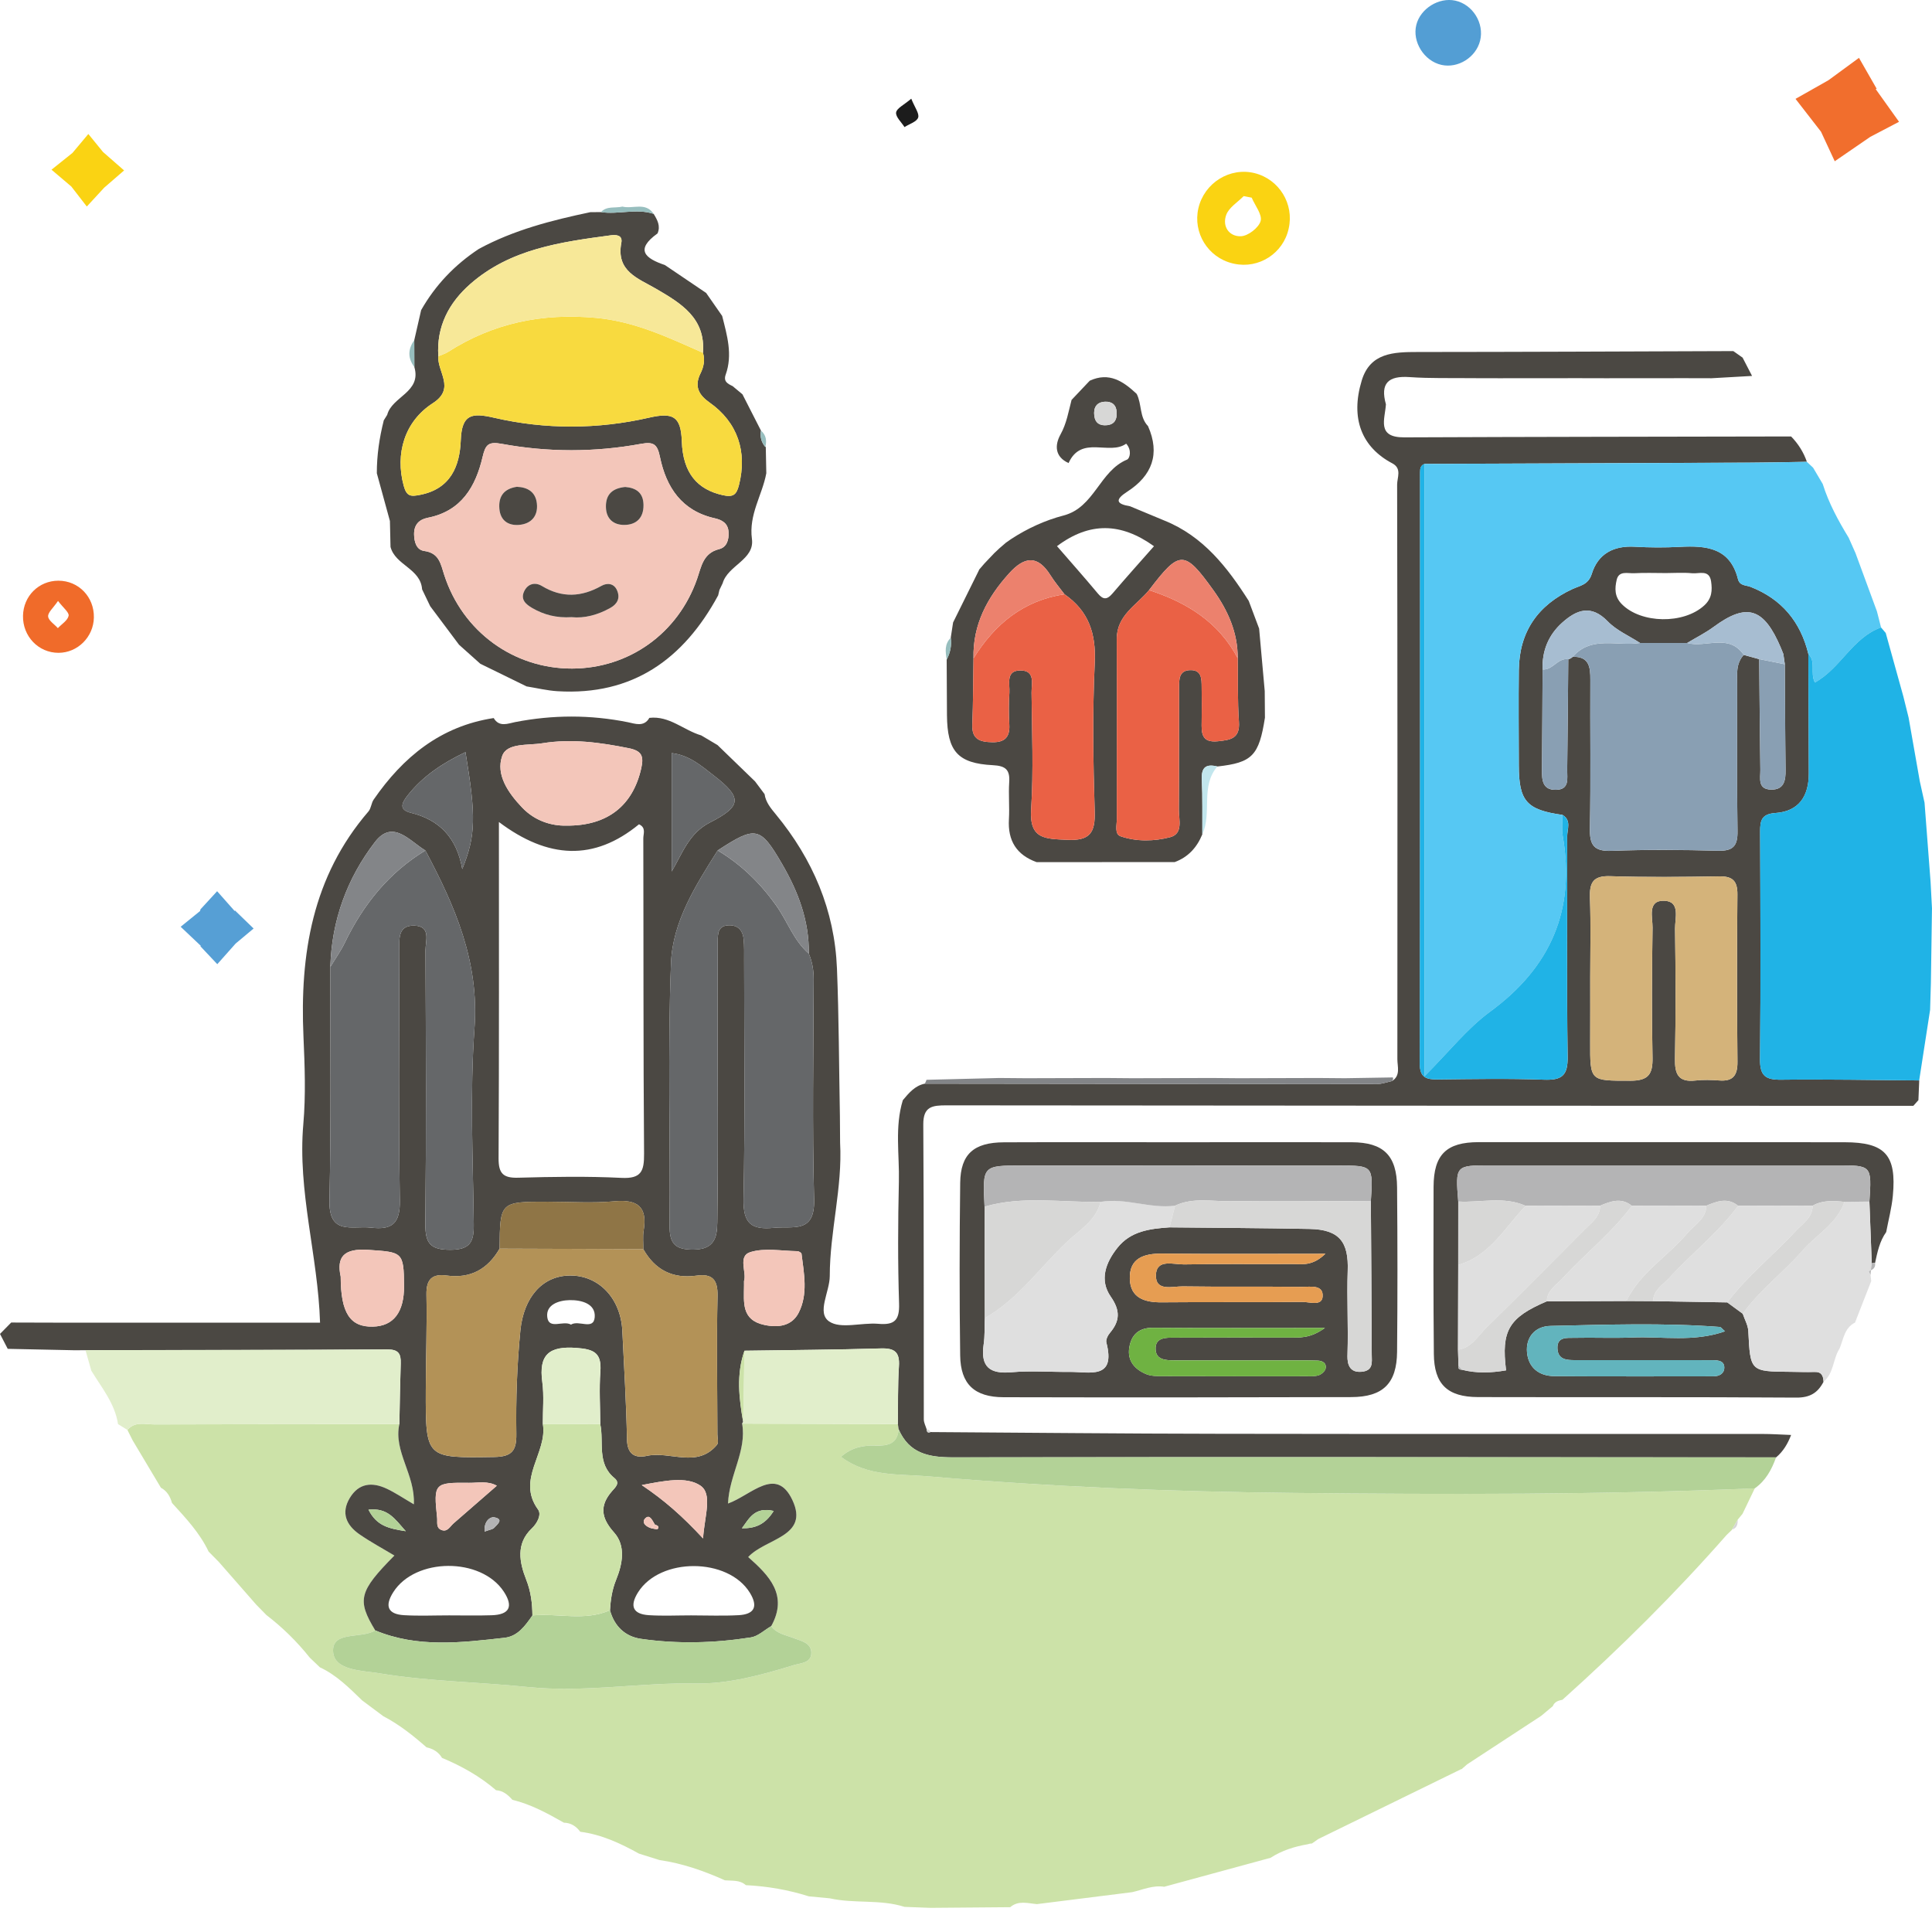 <?xml version="1.0" encoding="utf-8"?>
<!-- Generator: Adobe Illustrator 16.0.0, SVG Export Plug-In . SVG Version: 6.00 Build 0)  -->
<!DOCTYPE svg PUBLIC "-//W3C//DTD SVG 1.1//EN" "http://www.w3.org/Graphics/SVG/1.1/DTD/svg11.dtd">
<svg version="1.1" id="Layer_1" xmlns="http://www.w3.org/2000/svg" xmlns:xlink="http://www.w3.org/1999/xlink" x="0px" y="0px"
	 width="120px" height="120px" viewBox="0 0 120 120" enable-background="new 0 0 120 120" xml:space="preserve">
<g>
	<path fill-rule="evenodd" clip-rule="evenodd" fill="#CCE2A8" d="M22.491,105.613c-0.801-0.777-1.59-1.572-2.622-2.053
		c-0.21-0.199-0.419-0.4-0.628-0.6c-0.789-0.99-1.685-1.873-2.69-2.643c-0.212-0.217-0.424-0.434-0.635-0.648
		c-0.773-0.881-1.546-1.766-2.319-2.648c-0.214-0.217-0.427-0.434-0.64-0.65c-0.551-1.164-1.423-2.086-2.275-3.021
		c-0.111-0.4-0.307-0.74-0.688-0.945c-0.585-0.98-1.171-1.961-1.755-2.941c-0.108-0.215-0.217-0.432-0.324-0.646
		c0.469-0.559,1.111-0.342,1.685-0.344c5.068-0.018,10.138-0.016,15.206-0.018c-0.375,1.705,0.991,3.127,0.9,4.979
		c-0.678-0.395-1.168-0.73-1.7-0.977c-0.895-0.414-1.72-0.346-2.278,0.582c-0.564,0.939-0.21,1.693,0.599,2.258
		c0.689,0.479,1.435,0.877,2.17,1.32c-2.207,2.234-2.336,2.758-1.189,4.65c-0.868,0.541-2.704,0.004-2.616,1.328
		c0.078,1.172,1.812,1.16,2.875,1.336c3.042,0.506,6.148,0.535,9.199,0.85c3.54,0.363,6.976-0.283,10.464-0.219
		c2.038,0.037,4.098-0.533,6.083-1.141c0.441-0.135,1.103-0.121,1.079-0.793c-0.021-0.596-0.637-0.707-1.073-0.877
		c-0.507-0.199-1.063-0.275-1.421-0.75c1.076-1.932-0.135-3.152-1.427-4.295c1.077-1.17,3.814-1.254,2.747-3.535
		c-1.008-2.154-2.563-0.303-4.001,0.211c0.074-1.777,1.172-3.262,0.877-4.961c3.225,0.012,6.449,0.021,9.674,0.031
		c0.018,0.109,0.034,0.217,0.051,0.326c-0.067,0.887-0.663,1.031-1.395,1.008c-0.764-0.023-1.49,0.084-2.188,0.697
		c1.662,1.252,3.623,1.059,5.37,1.209c7.57,0.654,15.17,0.959,22.768,1.035c9.54,0.096,19.082,0.117,28.619-0.285
		c-0.254,0.529-0.507,1.057-0.762,1.584c-0.1,0.121-0.198,0.24-0.297,0.361c-0.119,0.205-0.238,0.412-0.356,0.617l-0.014,0.027
		c-0.105,0.102-0.212,0.205-0.32,0.307c-3.186,3.625-6.604,7.016-10.196,10.236c-0.255,0.051-0.493,0.121-0.599,0.396
		c-0.24,0.199-0.481,0.402-0.722,0.604c-1.532,1.002-3.063,2.006-4.596,3.008c-0.119,0.105-0.24,0.211-0.361,0.314v-0.018
		c-2.963,1.449-5.926,2.9-8.89,4.348c-0.13,0.094-0.26,0.184-0.392,0.275c-0.089,0-0.175,0.016-0.258,0.047
		c-0.821,0.143-1.606,0.383-2.312,0.842c-2.202,0.6-4.406,1.199-6.608,1.799c-0.701-0.111-1.333,0.188-1.99,0.336
		c-1.971,0.248-3.943,0.496-5.914,0.742c-0.566-0.049-1.15-0.246-1.66,0.191c-1.651,0.014-3.303,0.027-4.954,0.041
		c-0.537-0.021-1.074-0.041-1.611-0.061c-1.514-0.484-3.115-0.188-4.645-0.531c-0.433-0.041-0.866-0.082-1.299-0.123
		c-1.273-0.406-2.579-0.627-3.911-0.695c-0.38-0.338-0.854-0.26-1.302-0.301c-1.303-0.584-2.641-1.055-4.063-1.258
		c-0.424-0.133-0.849-0.266-1.273-0.4c-1.146-0.635-2.325-1.188-3.646-1.357c-0.254-0.34-0.578-0.555-1.016-0.564
		c-1.021-0.578-2.047-1.143-3.201-1.42c-0.273-0.307-0.573-0.57-1.014-0.596c-1.002-0.865-2.141-1.502-3.358-2.01
		c-0.217-0.369-0.554-0.563-0.962-0.656c-0.83-0.729-1.693-1.416-2.68-1.93C23.371,106.271,22.931,105.943,22.491,105.613z"/>
	<path fill-rule="evenodd" clip-rule="evenodd" fill="#4B4843" d="M23.307,101.268c-1.146-1.893-1.018-2.416,1.189-4.65
		c-0.735-0.443-1.48-0.842-2.17-1.32c-0.809-0.564-1.163-1.318-0.599-2.258c0.559-0.928,1.384-0.996,2.278-0.582
		c0.532,0.246,1.022,0.582,1.7,0.977c0.091-1.852-1.275-3.273-0.9-4.979c0.026-1.258,0.043-2.518,0.084-3.775
		c0.02-0.596-0.14-0.869-0.83-0.863c-6.25,0.035-12.5,0.033-18.75,0.043c-0.217,0.002-0.435,0.004-0.651,0.006
		c-1.393-0.029-2.785-0.059-4.178-0.088C0.32,83.469,0.16,83.16,0,82.852c0.232-0.236,0.465-0.473,0.696-0.707
		c1.21,0.002,2.418,0.006,3.628,0.01c5.206,0,10.412,0,15.555,0c-0.126-4.146-1.407-8.156-1.039-12.334
		c0.157-1.797,0.089-3.623,0.009-5.429c-0.229-5.127,0.548-9.943,4.037-13.992c0.167-0.194,0.173-0.519,0.323-0.737
		c1.829-2.649,4.166-4.561,7.455-5.063c0.344,0.592,0.902,0.334,1.33,0.251c2.343-0.456,4.669-0.463,7.01,0.008
		c0.436,0.087,0.991,0.319,1.33-0.271c1.245-0.143,2.132,0.771,3.222,1.09c0.337,0.2,0.673,0.399,1.01,0.599
		c0.777,0.752,1.555,1.504,2.331,2.256c0.197,0.264,0.395,0.527,0.592,0.791c0.074,0.513,0.392,0.884,0.708,1.268
		c2.287,2.778,3.643,5.947,3.788,9.56c0.122,3.054,0.126,6.114,0.183,9.171c0.004,0.551,0.008,1.102,0.012,1.652
		c0.154,2.793-0.64,5.514-0.642,8.281c-0.001,0.98-0.829,2.279-0.039,2.82c0.712,0.49,2.019,0.059,3.053,0.148
		c1.001,0.088,1.325-0.211,1.291-1.258c-0.082-2.52-0.07-5.047-0.012-7.568c0.04-1.688-0.266-3.396,0.245-5.063
		c0.376-0.447,0.749-0.902,1.367-1.027c9.363,0.012,18.726,0.023,28.089,0.023c0.313,0,0.625-0.123,0.937-0.189
		c0.535-0.344,0.324-0.891,0.324-1.35c0.011-11.897,0.009-23.795-0.015-35.693c-0.001-0.432,0.307-0.992-0.29-1.315
		c-1.916-1.007-2.622-2.799-1.909-5.149c0.524-1.735,1.995-1.771,3.483-1.772c6.532-0.003,13.063-0.035,19.597-0.056
		c0.191,0.135,0.385,0.271,0.576,0.405c0.17,0.328,0.339,0.655,0.589,1.138c-0.882,0.05-1.7,0.096-2.519,0.143
		c-0.552-0.001-1.105-0.003-1.657-0.004c-1.647,0.001-3.295,0.003-4.942,0.004c-0.552-0.001-1.105-0.003-1.657-0.004
		c-1.648,0.001-3.295,0.003-4.943,0.004c-0.553-0.001-1.104-0.003-1.656-0.004c-1.301-0.018-2.605,0.024-3.901-0.067
		c-1.321-0.093-1.833,0.385-1.467,1.691c-0.06,0.923-0.592,2.06,1.131,2.052c8.012-0.034,16.024-0.04,24.036-0.056
		c0.441,0.453,0.772,0.975,0.979,1.574c-1.154,0.018-2.309,0.047-3.462,0.051c-6.76,0.03-13.52,0.053-20.278,0.079
		c-0.253,0.085-0.284,0.29-0.284,0.517c0,12.246,0.005,24.493-0.018,36.738c-0.001,0.865,0.405,0.984,1.112,0.977
		c2.195-0.023,4.396-0.066,6.589,0.016c1.121,0.041,1.502-0.24,1.483-1.436c-0.067-4.557-0.01-9.115-0.028-13.673
		c-0.001-0.444,0.278-0.999-0.293-1.337c-2.233-0.314-2.709-0.853-2.712-3.078c-0.004-1.976-0.023-3.952,0.001-5.928
		c0.03-2.382,1.19-4.032,3.336-5.024c0.462-0.213,0.98-0.256,1.194-0.941c0.386-1.249,1.355-1.762,2.673-1.686
		c0.931,0.055,1.868,0.059,2.799,0.008c1.636-0.088,3.117,0.052,3.607,1.997c0.109,0.434,0.499,0.378,0.775,0.485
		c1.944,0.757,3.112,2.168,3.6,4.174c0.008,2.47,0.016,4.94,0.026,7.41c0.006,1.409-0.609,2.365-2.068,2.465
		c-0.854,0.059-0.959,0.452-0.955,1.151c0.019,4.712,0.043,9.426-0.006,14.139c-0.011,1.047,0.354,1.287,1.327,1.275
		c2.854-0.035,5.707,0.023,8.561,0.047c-0.018,0.406-0.034,0.814-0.051,1.223c-0.105,0.117-0.211,0.236-0.316,0.354
		c-20.017-0.006-40.034-0.008-60.051-0.031c-0.879,0-1.45,0.063-1.442,1.191c0.04,6.105,0.021,12.209,0.032,18.313
		c0,0.209,0.116,0.416,0.179,0.625c0.007,0.156,0.069,0.234,0.235,0.164c5.974,0.037,11.945,0.1,17.92,0.107
		c11.243,0.02,22.487,0.006,33.73,0.01c0.602,0,1.204,0.041,1.806,0.063c-0.204,0.535-0.486,1.02-0.933,1.393
		c-17.042-0.008-34.086-0.029-51.13-0.002c-1.503,0.002-2.715-0.242-3.367-1.738c-0.017-0.109-0.033-0.217-0.051-0.326
		c0.018-1.199-0.009-2.398,0.067-3.594c0.056-0.863-0.252-1.131-1.106-1.107c-2.829,0.084-5.659,0.1-8.488,0.143
		c-0.514,1.467-0.339,2.945-0.081,4.426l-0.065,0.102c0.295,1.699-0.803,3.184-0.877,4.961c1.438-0.514,2.993-2.365,4.001-0.211
		c1.067,2.281-1.67,2.365-2.747,3.535c1.292,1.143,2.503,2.363,1.427,4.295c-0.419,0.242-0.815,0.629-1.262,0.699
		c-2.265,0.354-4.551,0.416-6.824,0.088c-0.983-0.143-1.656-0.781-1.925-1.775c0.038-0.648,0.126-1.264,0.381-1.893
		c0.389-0.961,0.626-2.098-0.133-2.943c-0.813-0.908-0.899-1.67-0.121-2.564c0.213-0.244,0.52-0.502,0.151-0.807
		c-1.111-0.912-0.645-2.221-0.881-3.352c-0.004-1.086-0.075-2.178,0.006-3.26c0.086-1.156-0.382-1.395-1.483-1.475
		c-1.698-0.127-2.356,0.41-2.124,2.121c0.115,0.854,0.028,1.736,0.033,2.604c0.308,1.783-1.67,3.43-0.296,5.313
		c0.224,0.307-0.039,0.842-0.389,1.174c-1.008,0.953-0.763,2.127-0.349,3.178c0.294,0.748,0.379,1.465,0.387,2.227
		c-0.444,0.631-0.9,1.293-1.731,1.387C28.638,102.029,25.93,102.361,23.307,101.268z M40.469,94.928
		c0.134,0.016,0.346,0.088,0.386,0.033c0.123-0.168-0.055-0.219-0.181-0.268c-0.146-0.23-0.309-0.67-0.592-0.391
		C39.814,94.57,40.136,94.834,40.469,94.928z M110.616,40.245c-1.058-2.502-2.118-2.824-4.178-1.308
		c-0.516,0.379-1.096,0.668-1.646,0.999c-0.976,0-1.95,0-2.926-0.001c-0.677-0.439-1.46-0.775-2.007-1.34
		c-1.037-1.07-1.935-0.721-2.828,0.079c-0.853,0.764-1.259,1.752-1.218,2.909c-0.012,2.076-0.02,4.152-0.04,6.228
		c-0.007,0.645,0.035,1.273,0.889,1.247c0.837-0.025,0.672-0.708,0.679-1.226c0.032-2.294,0.047-4.589,0.067-6.883
		c0.108-0.024,0.201-0.077,0.278-0.155c1.021-0.023,1.096,0.636,1.093,1.429c-0.019,3.068,0.034,6.138-0.027,9.205
		c-0.022,1.046,0.227,1.463,1.354,1.42c2.196-0.084,4.398-0.064,6.598-0.007c0.94,0.025,1.23-0.29,1.216-1.222
		c-0.049-3.022-0.019-6.046-0.022-9.069c0-0.655-0.093-1.328,0.409-1.872c0.32,0.088,0.641,0.175,0.961,0.264
		c0.022,2.291,0.035,4.583,0.071,6.874c0.008,0.506-0.19,1.208,0.66,1.228c0.819,0.02,0.916-0.569,0.906-1.237
		c-0.029-2.182-0.033-4.364-0.046-6.546c-0.031-0.213-0.062-0.427-0.093-0.641C110.718,40.493,110.666,40.369,110.616,40.245z
		 M31.031,77.555c-0.731,1.27-1.802,1.873-3.285,1.672c-0.906-0.123-1.277,0.23-1.259,1.189c0.04,1.977-0.038,3.957-0.041,5.936
		c-0.01,4.252-0.004,4.211,4.25,4.145c1.121-0.016,1.391-0.412,1.374-1.445c-0.032-2.141,0.041-4.281,0.252-6.418
		c0.202-2.027,1.343-3.389,3.064-3.408c1.799-0.023,3.171,1.414,3.268,3.432c0.108,2.248,0.246,4.496,0.289,6.746
		c0.018,0.943,0.508,1.18,1.244,1.021c1.442-0.309,3.111,0.793,4.347-0.686c0.11-0.133,0.026-0.43,0.025-0.648
		c-0.005-2.859-0.058-5.721,0.008-8.578c0.024-1.041-0.326-1.416-1.313-1.279c-1.476,0.203-2.568-0.357-3.297-1.646
		c0.004-0.385-0.041-0.777,0.021-1.152c0.241-1.473-0.362-1.953-1.817-1.82c-1.361,0.125-2.744,0.027-4.118,0.027
		C31.056,74.639,31.056,74.637,31.031,77.555z M26.421,52.824c-0.985-0.59-2.022-1.965-3.132-0.523
		c-1.73,2.248-2.691,4.87-2.771,7.757c-0.008,4.836,0.051,9.674-0.054,14.51c-0.047,2.189,1.422,1.547,2.571,1.682
		c1.316,0.158,1.822-0.254,1.799-1.688c-0.085-5.166-0.038-10.334-0.03-15.501c0-0.701-0.121-1.604,0.938-1.569
		c1.05,0.035,0.684,0.965,0.686,1.54c0.027,5.661,0.05,11.323-0.008,16.983c-0.012,1.215,0.315,1.619,1.568,1.611
		c1.228-0.008,1.449-0.502,1.438-1.576c-0.047-4.068-0.249-8.152,0.046-12.198C29.772,59.728,28.256,56.271,26.421,52.824z
		 M50.235,59.227c0.032-2.03-0.661-3.849-1.66-5.566c-1.357-2.333-1.631-2.381-3.996-0.84c-1.37,2.164-2.8,4.424-2.9,6.98
		c-0.214,5.428-0.038,10.867-0.089,16.303c-0.011,1.146,0.339,1.521,1.494,1.512c1.548-0.016,1.458-1.113,1.472-2.043
		c0.052-3.514,0.02-7.027,0.02-10.541c0-2.195,0-4.393,0.005-6.588c0.001-0.45,0.015-0.922,0.623-0.969
		c0.6-0.047,0.929,0.285,0.985,0.858c0.043,0.435,0.03,0.877,0.03,1.315c0.002,4.942,0.063,9.885-0.036,14.823
		c-0.03,1.518,0.48,1.93,1.883,1.791c1.205-0.121,2.557,0.373,2.499-1.764c-0.121-4.555-0.041-9.115-0.026-13.671
		C50.54,60.264,50.452,59.738,50.235,59.227z M30.988,51.056c0,7.179,0.016,14.037-0.02,20.895
		c-0.004,0.939,0.289,1.225,1.214,1.199c2.14-0.059,4.284-0.096,6.419,0.01c1.226,0.061,1.412-0.412,1.403-1.498
		c-0.051-6.529-0.03-13.059-0.047-19.589c-0.002-0.286,0.188-0.664-0.268-0.875C36.896,53.494,34.046,53.355,30.988,51.056z
		 M98.772,60.729c0,1.318,0.004,2.637-0.002,3.955c-0.009,2.502-0.012,2.438,2.495,2.441c1.123,0.002,1.396-0.402,1.376-1.439
		c-0.054-2.689-0.036-5.382,0.002-8.073c0.008-0.635-0.34-1.703,0.727-1.666c1.021,0.036,0.661,1.097,0.67,1.737
		c0.039,2.691,0.048,5.382-0.004,8.072c-0.018,0.957,0.205,1.475,1.268,1.357c0.489-0.057,0.989-0.041,1.482-0.004
		c0.865,0.066,1.139-0.322,1.131-1.162c-0.032-3.461-0.036-6.92-0.003-10.38c0.009-0.867-0.309-1.149-1.15-1.135
		c-2.251,0.038-4.505,0.063-6.755-0.011c-1.082-0.036-1.287,0.421-1.254,1.365C98.814,57.432,98.772,59.082,98.772,60.729z
		 M35.158,51.281c2.606,0.028,4.16-1.269,4.674-3.573c0.173-0.771,0.003-1.078-0.779-1.236c-1.781-0.359-3.554-0.601-5.371-0.307
		c-0.895,0.145-2.196-0.039-2.489,0.789c-0.413,1.169,0.382,2.304,1.238,3.204C33.236,51.004,34.271,51.298,35.158,51.281z
		 M42.923,100.334c0.982,0,1.967,0.041,2.946-0.012c0.975-0.051,1.244-0.523,0.702-1.4c-1.357-2.191-5.571-2.203-6.942-0.018
		c-0.535,0.855-0.319,1.354,0.676,1.418C41.175,100.377,42.05,100.334,42.923,100.334z M27.896,100.334
		c0.88,0,1.76,0.021,2.638-0.008c1.097-0.033,1.374-0.527,0.758-1.467c-1.413-2.148-5.499-2.123-6.866,0.035
		c-0.54,0.85-0.352,1.367,0.669,1.428C26.025,100.377,26.962,100.334,27.896,100.334z M21.161,79.295
		c0.002,2.273,0.597,3.141,2.005,3.104c1.279-0.031,1.939-0.896,1.93-2.529c-0.013-2.123-0.104-2.094-2.212-2.238
		C21.352,77.523,20.894,78.074,21.161,79.295z M46.213,79.568c0,0.172,0,0.227,0,0.281c-0.004,1.031-0.18,2.135,1.257,2.443
		c0.891,0.193,1.721,0.057,2.135-0.752c0.592-1.156,0.333-2.434,0.179-3.666c-0.008-0.066-0.172-0.162-0.265-0.162
		c-0.979-0.012-2.026-0.219-2.919,0.061C45.807,78.021,46.394,79.039,46.213,79.568z M41.722,46.778c0,2.484,0,4.917,0,7.351
		c0.675-1.152,1.077-2.381,2.371-3.041c1.99-1.015,2.023-1.546,0.228-2.931C43.565,47.574,42.815,46.904,41.722,46.778z
		 M28.712,53.978c0.84-2.076,0.864-3.25,0.2-7.261c-1.407,0.671-2.647,1.481-3.604,2.702c-0.37,0.473-0.539,0.881,0.218,1.066
		C27.296,50.921,28.367,52.027,28.712,53.978z M103.472,35.594c-0.654,0-1.313-0.027-1.966,0.01
		c-0.396,0.022-0.956-0.18-1.092,0.414c-0.12,0.521-0.144,1.039,0.322,1.509c1.196,1.21,3.841,1.253,5.121,0.076
		c0.479-0.44,0.5-0.942,0.422-1.486c-0.108-0.76-0.74-0.471-1.17-0.511C104.568,35.553,104.019,35.592,103.472,35.594z
		 M43.668,95.555c0.093-1.402,0.61-2.766-0.173-3.287c-0.865-0.578-2.242-0.295-3.636-0.027
		C41.284,93.199,42.373,94.162,43.668,95.555z M30.859,92.281c-0.566-0.316-1.164-0.174-1.719-0.18
		c-2.171-0.027-2.216,0.033-1.99,2.178c0.028,0.26-0.074,0.59,0.229,0.734c0.4,0.191,0.564-0.197,0.795-0.396
		C29.043,93.865,29.907,93.111,30.859,92.281z M35.465,82.275c0.477-0.309,1.409,0.379,1.474-0.465
		c0.063-0.83-0.812-1.07-1.557-1.057c-0.688,0.014-1.481,0.285-1.391,1.049C34.088,82.619,34.977,81.988,35.465,82.275z
		 M22.887,93.768c0.509,1.01,1.254,1.172,2.317,1.338C24.508,94.32,24.081,93.641,22.887,93.768z M48.055,93.848
		c-1.197-0.277-1.53,0.484-1.974,1.076C46.852,94.934,47.5,94.738,48.055,93.848z M30.1,95.129c0.31-0.117,0.504-0.133,0.597-0.238
		c0.175-0.195,0.621-0.523,0.018-0.645C30.429,94.189,30.046,94.508,30.1,95.129z"/>
	<path fill-rule="evenodd" clip-rule="evenodd" fill="#56C8F3" d="M112.32,40.623c-0.487-2.006-1.655-3.417-3.6-4.174
		c-0.276-0.107-0.666-0.052-0.775-0.485c-0.49-1.945-1.972-2.085-3.607-1.997c-0.931,0.05-1.868,0.046-2.799-0.008
		c-1.317-0.076-2.287,0.437-2.673,1.686c-0.214,0.685-0.732,0.728-1.194,0.941c-2.146,0.993-3.306,2.643-3.336,5.024
		c-0.024,1.976-0.005,3.952-0.001,5.928c0.003,2.225,0.479,2.764,2.712,3.078c0.003,0.44-0.056,0.89,0.02,1.317
		c0.795,4.593-0.752,8.151-4.516,10.908c-1.412,1.035-2.531,2.467-4.065,4.002c0-12.999,0-25.514,0-38.028
		c6.759-0.026,13.519-0.049,20.278-0.079c1.153-0.004,2.308-0.034,3.462-0.051c0.13,0.122,0.258,0.243,0.389,0.365
		c0.197,0.336,0.397,0.673,0.598,1.011c0.373,1.189,0.963,2.275,1.609,3.333c0.142,0.318,0.283,0.638,0.425,0.956
		c0.443,1.208,0.889,2.415,1.333,3.623c0.085,0.333,0.17,0.667,0.256,1c-1.771,0.629-2.51,2.541-4.109,3.421
		C112.414,41.776,112.813,41.102,112.32,40.623z"/>
	<path fill-rule="evenodd" clip-rule="evenodd" fill="#20B3E6" d="M112.32,40.623c0.493,0.479,0.094,1.154,0.405,1.77
		c1.6-0.88,2.339-2.792,4.109-3.421c0.097,0.114,0.194,0.229,0.292,0.343c0.364,1.311,0.729,2.621,1.092,3.932
		c0.109,0.44,0.219,0.88,0.328,1.32c0.233,1.321,0.465,2.642,0.697,3.963c0.099,0.443,0.196,0.886,0.294,1.329
		c0.126,1.64,0.251,3.281,0.375,4.921c0.03,0.545,0.059,1.091,0.087,1.636c-0.022,1.55-0.045,3.1-0.068,4.651
		c-0.017,0.553-0.032,1.106-0.049,1.66c-0.227,1.46-0.452,2.92-0.678,4.381c-2.854-0.021-5.707-0.08-8.561-0.045
		c-0.973,0.012-1.338-0.229-1.327-1.275c0.049-4.713,0.024-9.426,0.006-14.139c-0.004-0.699,0.102-1.092,0.955-1.151
		c1.459-0.1,2.074-1.056,2.068-2.465C112.336,45.563,112.328,43.092,112.32,40.623z"/>
	<path fill-rule="evenodd" clip-rule="evenodd" fill="#4B4843" d="M73.238,70.947c3.574-0.002,7.146-0.008,10.721,0
		c1.962,0.006,2.8,0.811,2.816,2.797c0.029,3.406,0.032,6.814,0,10.223c-0.02,1.959-0.871,2.803-2.845,2.809
		c-7.199,0.021-14.4,0.025-21.6,0.008c-1.805-0.006-2.669-0.814-2.692-2.594c-0.049-3.572-0.042-7.146,0.001-10.719
		c0.022-1.787,0.844-2.512,2.715-2.52C65.982,70.936,69.61,70.947,73.238,70.947z M85.146,74.613
		c0.145-2.211,0.145-2.219-2.002-2.219c-6.543-0.006-13.086-0.002-19.63-0.002c-2.492,0-2.492-0.002-2.362,2.555
		c0.006,2.307,0.011,4.613,0.016,6.92c-0.021,0.547,0.007,1.1-0.072,1.637c-0.201,1.381,0.364,1.854,1.729,1.729
		c1.195-0.105,2.407-0.01,3.611-0.021c1.228-0.012,2.886,0.506,2.282-1.826c-0.045-0.172,0.09-0.443,0.223-0.6
		c0.629-0.748,0.645-1.391,0.048-2.25c-0.71-1.021-0.326-2.094,0.407-3.021c0.831-1.057,2.028-1.195,3.244-1.281
		c2.898,0.029,5.797,0.043,8.695,0.098c1.887,0.035,2.437,0.838,2.373,2.602c-0.06,1.715,0.044,3.438-0.013,5.16
		c-0.012,0.34-0.046,1.182,0.854,1.111c0.772-0.061,0.653-0.604,0.652-1.07C85.191,80.959,85.167,77.787,85.146,74.613z
		 M82.324,77.873c-3.565,0-6.85,0.021-10.135-0.01c-1.138-0.012-2.052,0.279-2.015,1.572c0.035,1.182,0.918,1.465,1.981,1.455
		c2.913-0.027,5.827,0.004,8.739-0.025c0.439-0.004,1.215,0.281,1.257-0.336c0.053-0.758-0.771-0.596-1.266-0.6
		c-2.473-0.027-4.946,0.008-7.419-0.029c-0.635-0.01-1.712,0.342-1.67-0.717c0.039-1.014,1.104-0.637,1.747-0.648
		c2.252-0.043,4.507-0.008,6.761-0.023C80.886,78.51,81.512,78.658,82.324,77.873z M82.294,82.48c-3.76,0-7.221,0.016-10.681-0.01
		c-0.893-0.006-1.346,0.451-1.472,1.232c-0.134,0.82,0.347,1.361,1.069,1.654c0.292,0.117,0.645,0.117,0.97,0.117
		c2.971,0.01,5.94,0.008,8.909,0.004c0.274,0,0.563,0.021,0.817-0.057c0.176-0.059,0.395-0.254,0.431-0.422
		c0.069-0.334-0.192-0.477-0.495-0.49c-0.385-0.016-0.77-0.016-1.154-0.016c-2.586-0.002-5.17-0.002-7.755,0
		c-0.512,0-1.109-0.025-1.154-0.645c-0.059-0.797,0.644-0.762,1.179-0.766c2.364-0.014,4.729-0.004,7.094-0.006
		C80.7,83.078,81.364,83.152,82.294,82.48z"/>
	<path fill-rule="evenodd" clip-rule="evenodd" fill="#4B4843" d="M113.263,85.824c-0.354,0.684-0.837,0.988-1.686,0.984
		c-6.59-0.045-13.181-0.016-19.771-0.033c-1.913-0.004-2.731-0.807-2.747-2.678c-0.032-3.461-0.029-6.922-0.017-10.383
		c0.007-1.998,0.793-2.771,2.796-2.773c7.58-0.006,15.161,0,22.742,0.006c2.506,0.004,3.228,0.791,2.988,3.324
		c-0.071,0.758-0.272,1.504-0.413,2.254c-0.414,0.578-0.547,1.256-0.693,1.928c-0.071-0.018-0.138-0.012-0.203,0.018
		c-0.049-1.281-0.098-2.561-0.146-3.84c0.146-2.244,0.146-2.248-2.006-2.248c-7.182-0.004-14.363-0.004-21.546,0
		c-2.164,0-2.164,0.004-1.986,2.246c-0.001,1.313-0.002,2.627-0.002,3.939c-0.006,1.756-0.01,3.514-0.014,5.268
		c0.011,0.328,0.02,0.658,0.03,0.986c-0.042,0.18,0.042,0.256,0.215,0.256c0.913,0.232,1.825,0.195,2.741,0.037
		c-0.312-2.473,0.173-3.281,2.529-4.287c1.648-0.006,3.296-0.014,4.942-0.02c0.554,0.002,1.105,0.006,1.657,0.01
		c1.538,0.025,3.074,0.051,4.61,0.076c0.32,0.236,0.641,0.471,0.962,0.705c0.119,0.357,0.327,0.713,0.346,1.076
		c0.126,2.512,0.113,2.514,2.639,2.531c0.492,0.004,0.983,0.025,1.474,0.008C113.15,85.199,113.248,85.463,113.263,85.824z
		 M107.144,82.689c-0.169-0.143-0.248-0.266-0.335-0.271c-3.502-0.264-7.007-0.141-10.509-0.063
		c-0.942,0.02-1.542,0.691-1.454,1.648c0.085,0.924,0.721,1.461,1.682,1.471c1.976,0.02,3.95,0.016,5.926,0.016
		c1.317,0.002,2.633-0.006,3.95-0.004c0.379,0.002,0.685-0.158,0.695-0.529c0.01-0.428-0.365-0.471-0.713-0.473
		c-0.384,0-0.768-0.004-1.151-0.004c-2.469,0-4.938,0.002-7.408,0c-0.512,0-1.047-0.025-1.09-0.699
		c-0.046-0.768,0.581-0.676,1.041-0.686c1.207-0.027,2.416,0.029,3.62-0.021C103.278,82.998,105.198,83.375,107.144,82.689z"/>
	<path fill-rule="evenodd" clip-rule="evenodd" fill="#E1EECB" d="M5.31,83.859c6.25-0.01,12.5-0.008,18.75-0.043
		c0.69-0.006,0.85,0.268,0.83,0.863c-0.041,1.258-0.058,2.518-0.084,3.775c-5.068,0.002-10.138,0-15.206,0.018
		c-0.573,0.002-1.216-0.215-1.685,0.344c-0.194-0.121-0.39-0.242-0.584-0.363c-0.196-1.283-1.013-2.256-1.658-3.314
		C5.552,84.713,5.431,84.287,5.31,83.859z"/>
	<path fill-rule="evenodd" clip-rule="evenodd" fill="#DFDFDF" d="M113.263,85.824c-0.015-0.361-0.112-0.625-0.559-0.609
		c-0.49,0.018-0.981-0.004-1.474-0.008c-2.525-0.018-2.513-0.02-2.639-2.531c-0.019-0.363-0.227-0.719-0.346-1.076
		c1.042-1.48,2.519-2.551,3.692-3.906c0.877-1.012,2.161-1.678,2.622-3.045c0.517-0.006,1.034-0.012,1.552-0.018
		c0.049,1.279,0.098,2.559,0.146,3.84c-0.02,0.143-0.039,0.287-0.059,0.432l0.01-0.014c-0.045,0.027-0.132,0.066-0.128,0.078
		c0.024,0.078,0.067,0.15,0.104,0.225c0.014,0.127,0.026,0.252,0.041,0.379c-0.336,0.857-0.671,1.717-1.006,2.576
		c-0.667,0.336-0.715,1.037-0.964,1.621C113.841,84.412,113.91,85.291,113.263,85.824z"/>
	<path fill-rule="evenodd" clip-rule="evenodd" fill="#D7D7D6" d="M107.576,95.006c0.118-0.205,0.237-0.412,0.356-0.617
		C107.935,94.664,107.895,94.916,107.576,95.006z"/>
	<path fill-rule="evenodd" clip-rule="evenodd" fill="none" d="M96.447,105.973c0.105-0.275,0.344-0.346,0.599-0.396
		C96.951,105.867,96.716,105.945,96.447,105.973z"/>
	<path fill-rule="evenodd" clip-rule="evenodd" fill="#D7D7D6" d="M57.791,88.947c-0.166,0.07-0.229-0.008-0.235-0.164
		C57.674,88.783,57.753,88.838,57.791,88.947z"/>
	<path fill-rule="evenodd" clip-rule="evenodd" fill="#D7D7D6" d="M107.242,95.34c0.108-0.102,0.215-0.205,0.32-0.307
		C107.456,95.135,107.351,95.238,107.242,95.34z"/>
	<path fill-rule="evenodd" clip-rule="evenodd" fill="none" d="M81.487,114.504c0.132-0.092,0.262-0.182,0.392-0.275
		C81.749,114.322,81.619,114.412,81.487,114.504z"/>
	<path fill-rule="evenodd" clip-rule="evenodd" fill="#B3D297" d="M110.314,90.52c-0.27,0.76-0.643,1.449-1.323,1.924
		c-9.537,0.402-19.079,0.381-28.619,0.285c-7.598-0.076-15.197-0.381-22.768-1.035c-1.747-0.15-3.708,0.043-5.37-1.209
		c0.698-0.613,1.425-0.721,2.188-0.697c0.731,0.023,1.327-0.121,1.395-1.008c0.652,1.496,1.864,1.74,3.367,1.738
		C76.229,90.49,93.272,90.512,110.314,90.52z"/>
	<path fill-rule="evenodd" clip-rule="evenodd" fill="#B3D297" d="M23.307,101.268c2.623,1.094,5.331,0.762,8.03,0.455
		c0.831-0.094,1.287-0.756,1.731-1.387c1.603-0.15,3.251,0.373,4.817-0.322c0.269,0.994,0.941,1.633,1.925,1.775
		c2.273,0.328,4.56,0.266,6.824-0.088c0.446-0.07,0.843-0.457,1.262-0.699c0.357,0.475,0.914,0.551,1.421,0.75
		c0.437,0.17,1.053,0.281,1.073,0.877c0.023,0.672-0.638,0.658-1.079,0.793c-1.985,0.607-4.045,1.178-6.083,1.141
		c-3.488-0.064-6.924,0.582-10.464,0.219c-3.051-0.314-6.157-0.344-9.199-0.85c-1.063-0.176-2.797-0.164-2.875-1.336
		C20.603,101.271,22.438,101.809,23.307,101.268z"/>
	<path fill-rule="evenodd" clip-rule="evenodd" fill="#E1EECB" d="M46.093,88.422l0.065-0.102c0.026-1.475,0.053-2.951,0.081-4.426
		c2.829-0.043,5.659-0.059,8.488-0.143c0.854-0.023,1.162,0.244,1.106,1.107c-0.076,1.195-0.05,2.395-0.067,3.594
		C52.542,88.443,49.317,88.434,46.093,88.422z"/>
	<path fill-rule="evenodd" clip-rule="evenodd" fill="none" d="M91.13,109.584c0.235,0.516-0.215,0.24-0.361,0.314
		C90.89,109.795,91.011,109.689,91.13,109.584z"/>
	<path fill-rule="evenodd" clip-rule="evenodd" fill="none" d="M30.988,51.056c3.058,2.299,5.907,2.438,8.702,0.142
		c0.455,0.211,0.266,0.589,0.268,0.875c0.017,6.53-0.004,13.06,0.047,19.589c0.009,1.086-0.178,1.559-1.403,1.498
		c-2.135-0.105-4.279-0.068-6.419-0.01c-0.925,0.025-1.218-0.26-1.214-1.199C31.004,65.093,30.988,58.235,30.988,51.056z"/>
	<path fill-rule="evenodd" clip-rule="evenodd" fill="#656769" d="M50.235,59.227c0.217,0.512,0.305,1.037,0.303,1.601
		c-0.015,4.556-0.095,9.116,0.026,13.671c0.058,2.137-1.294,1.643-2.499,1.764c-1.402,0.139-1.913-0.273-1.883-1.791
		c0.1-4.938,0.038-9.881,0.036-14.823c0-0.438,0.013-0.88-0.03-1.315c-0.057-0.574-0.386-0.906-0.985-0.858
		c-0.608,0.047-0.622,0.52-0.623,0.969c-0.005,2.195-0.005,4.393-0.005,6.588c0,3.514,0.032,7.027-0.02,10.541
		c-0.014,0.93,0.076,2.027-1.472,2.043c-1.155,0.01-1.505-0.365-1.494-1.512c0.051-5.436-0.125-10.875,0.089-16.303
		c0.101-2.557,1.53-4.816,2.9-6.98c1.47,0.881,2.657,2.039,3.65,3.447C48.918,57.242,49.301,58.423,50.235,59.227z"/>
	<path fill-rule="evenodd" clip-rule="evenodd" fill="#656769" d="M26.421,52.824c1.835,3.447,3.352,6.904,3.052,11.028
		c-0.295,4.046-0.093,8.13-0.046,12.198c0.012,1.074-0.21,1.568-1.438,1.576c-1.253,0.008-1.58-0.396-1.568-1.611
		c0.058-5.66,0.035-11.322,0.008-16.983c-0.002-0.575,0.364-1.505-0.686-1.54c-1.06-0.035-0.938,0.868-0.938,1.569
		c-0.008,5.167-0.055,10.335,0.03,15.501c0.023,1.434-0.482,1.846-1.799,1.688c-1.149-0.135-2.618,0.508-2.571-1.682
		c0.104-4.836,0.046-9.674,0.054-14.51c0.306-0.508,0.653-0.997,0.91-1.528C22.57,56.167,24.157,54.201,26.421,52.824z"/>
	<path fill-rule="evenodd" clip-rule="evenodd" fill="#B39257" d="M39.958,77.586c0.729,1.289,1.821,1.85,3.297,1.646
		c0.986-0.137,1.337,0.238,1.313,1.279c-0.065,2.857-0.013,5.719-0.008,8.578c0.001,0.219,0.085,0.516-0.025,0.648
		c-1.235,1.479-2.904,0.377-4.347,0.686c-0.736,0.158-1.227-0.078-1.244-1.021c-0.043-2.25-0.181-4.498-0.289-6.746
		c-0.097-2.018-1.469-3.455-3.268-3.432c-1.722,0.02-2.862,1.381-3.064,3.408c-0.211,2.137-0.284,4.277-0.252,6.418
		c0.017,1.033-0.253,1.43-1.374,1.445c-4.254,0.066-4.26,0.107-4.25-4.145c0.003-1.979,0.081-3.959,0.041-5.936
		c-0.019-0.959,0.353-1.313,1.259-1.189c1.483,0.201,2.554-0.402,3.286-1.672C34.008,77.564,36.982,77.576,39.958,77.586z"/>
	<path fill-rule="evenodd" clip-rule="evenodd" fill="#899FB3" d="M108.308,40.675c-0.502,0.544-0.409,1.217-0.409,1.872
		c0.004,3.023-0.026,6.047,0.022,9.069c0.015,0.932-0.275,1.248-1.216,1.222c-2.199-0.058-4.401-0.078-6.598,0.007
		c-1.128,0.043-1.377-0.374-1.354-1.42c0.062-3.067,0.009-6.136,0.027-9.205c0.003-0.793-0.072-1.452-1.093-1.429
		c1.179-1.336,2.776-0.625,4.182-0.856c0.974,0,1.948,0,2.924,0C105.948,40.262,107.371,39.31,108.308,40.675z"/>
	<path fill-rule="evenodd" clip-rule="evenodd" fill="#D4B37A" d="M98.772,60.729c0-1.647,0.042-3.296-0.018-4.942
		c-0.033-0.944,0.172-1.401,1.254-1.365c2.25,0.075,4.504,0.049,6.755,0.011c0.842-0.015,1.159,0.268,1.15,1.135
		c-0.033,3.459-0.029,6.919,0.003,10.38c0.008,0.84-0.266,1.229-1.131,1.162c-0.493-0.037-0.993-0.053-1.482,0.004
		c-1.063,0.117-1.285-0.4-1.268-1.357c0.052-2.689,0.043-5.381,0.004-8.072c-0.009-0.64,0.351-1.701-0.67-1.737
		c-1.066-0.037-0.719,1.03-0.727,1.666c-0.038,2.691-0.056,5.383-0.002,8.073c0.02,1.037-0.253,1.441-1.376,1.439
		c-2.507-0.004-2.504,0.061-2.495-2.441C98.776,63.365,98.772,62.047,98.772,60.729z"/>
	<path fill-rule="evenodd" clip-rule="evenodd" fill="#CCE2A8" d="M37.886,100.014c-1.566,0.695-3.215,0.172-4.817,0.322
		c-0.008-0.762-0.093-1.479-0.387-2.227c-0.414-1.051-0.659-2.225,0.349-3.178c0.35-0.332,0.612-0.867,0.389-1.174
		c-1.374-1.883,0.604-3.529,0.296-5.313c1.189,0.004,2.379,0.008,3.568,0.01c0.236,1.131-0.23,2.439,0.881,3.352
		c0.368,0.305,0.062,0.563-0.151,0.807c-0.778,0.895-0.691,1.656,0.121,2.564c0.759,0.846,0.521,1.982,0.133,2.943
		C38.012,98.75,37.924,99.365,37.886,100.014z"/>
	<path fill-rule="evenodd" clip-rule="evenodd" fill="#20B3E6" d="M88.485,28.813c0,12.515,0,25.029,0,38.028
		c1.534-1.535,2.653-2.967,4.065-4.002c3.764-2.757,5.311-6.315,4.516-10.908c-0.075-0.427-0.017-0.877-0.02-1.317
		c0.571,0.338,0.292,0.893,0.293,1.337c0.019,4.558-0.039,9.116,0.028,13.673c0.019,1.195-0.362,1.477-1.483,1.436
		c-2.193-0.082-4.394-0.039-6.589-0.016c-0.707,0.008-1.113-0.111-1.112-0.977c0.022-12.246,0.018-24.492,0.018-36.738
		C88.201,29.103,88.232,28.899,88.485,28.813z"/>
	<path fill-rule="evenodd" clip-rule="evenodd" fill="#F3C6BA" d="M35.158,51.281c-0.888,0.017-1.922-0.277-2.728-1.123
		c-0.856-0.9-1.651-2.034-1.238-3.204c0.293-0.828,1.595-0.645,2.489-0.789c1.817-0.294,3.59-0.053,5.371,0.307
		c0.782,0.158,0.952,0.465,0.779,1.236C39.318,50.013,37.765,51.309,35.158,51.281z"/>
	<path fill-rule="evenodd" clip-rule="evenodd" fill="#8F7546" d="M39.958,77.586c-2.976-0.01-5.95-0.021-8.926-0.031
		c0.023-2.918,0.023-2.916,3.011-2.914c1.374,0,2.757,0.098,4.118-0.027c1.455-0.133,2.059,0.348,1.817,1.82
		C39.917,76.809,39.962,77.201,39.958,77.586z"/>
	<path fill-rule="evenodd" clip-rule="evenodd" fill="none" d="M42.923,100.334c-0.873,0-1.748,0.043-2.618-0.012
		c-0.995-0.064-1.211-0.563-0.676-1.418c1.371-2.186,5.585-2.174,6.942,0.018c0.542,0.877,0.272,1.35-0.702,1.4
		C44.89,100.375,43.905,100.334,42.923,100.334z"/>
	<path fill-rule="evenodd" clip-rule="evenodd" fill="none" d="M27.896,100.334c-0.935,0-1.871,0.043-2.802-0.012
		c-1.021-0.061-1.209-0.578-0.669-1.428c1.367-2.158,5.453-2.184,6.866-0.035c0.616,0.939,0.339,1.434-0.758,1.467
		C29.656,100.355,28.776,100.334,27.896,100.334z"/>
	<path fill-rule="evenodd" clip-rule="evenodd" fill="#F3C6BA" d="M21.161,79.295c-0.268-1.221,0.19-1.771,1.723-1.664
		c2.108,0.145,2.199,0.115,2.212,2.238c0.01,1.633-0.65,2.498-1.93,2.529C21.758,82.436,21.163,81.568,21.161,79.295z"/>
	<path fill-rule="evenodd" clip-rule="evenodd" fill="#E1EECB" d="M37.283,88.455c-1.189-0.002-2.379-0.006-3.568-0.01
		c-0.005-0.867,0.082-1.75-0.033-2.604c-0.232-1.711,0.426-2.248,2.124-2.121c1.102,0.08,1.569,0.318,1.483,1.475
		C37.208,86.277,37.279,87.369,37.283,88.455z"/>
	<path fill-rule="evenodd" clip-rule="evenodd" fill="#F3C6BA" d="M46.213,79.568c0.181-0.529-0.406-1.547,0.387-1.795
		c0.893-0.279,1.939-0.072,2.919-0.061c0.093,0,0.257,0.096,0.265,0.162c0.154,1.232,0.413,2.51-0.179,3.666
		c-0.414,0.809-1.244,0.945-2.135,0.752c-1.437-0.309-1.261-1.412-1.257-2.443C46.213,79.795,46.213,79.74,46.213,79.568z"/>
	<path fill-rule="evenodd" clip-rule="evenodd" fill="#656769" d="M41.722,46.778c1.094,0.126,1.844,0.796,2.599,1.378
		c1.796,1.385,1.763,1.917-0.228,2.931c-1.294,0.66-1.696,1.889-2.371,3.041C41.722,51.695,41.722,49.262,41.722,46.778z"/>
	<path fill-rule="evenodd" clip-rule="evenodd" fill="#656769" d="M28.712,53.978c-0.345-1.951-1.416-3.057-3.187-3.492
		c-0.757-0.186-0.588-0.594-0.218-1.066c0.957-1.221,2.197-2.031,3.604-2.702C29.576,50.728,29.552,51.902,28.712,53.978z"/>
	<path fill-rule="evenodd" clip-rule="evenodd" fill="none" d="M103.472,35.593c0.547,0,1.097-0.04,1.638,0.012
		c0.43,0.04,1.062-0.249,1.17,0.511c0.078,0.544,0.057,1.046-0.422,1.486c-1.28,1.177-3.925,1.135-5.121-0.076
		c-0.466-0.47-0.442-0.988-0.322-1.509c0.136-0.594,0.695-0.391,1.092-0.414C102.159,35.567,102.817,35.594,103.472,35.593z"/>
	<path fill-rule="evenodd" clip-rule="evenodd" fill="#838588" d="M26.421,52.824c-2.264,1.377-3.851,3.343-4.992,5.707
		c-0.257,0.531-0.604,1.02-0.91,1.528c0.079-2.888,1.04-5.51,2.771-7.757C24.398,50.859,25.436,52.234,26.421,52.824z"/>
	<path fill-rule="evenodd" clip-rule="evenodd" fill="#838588" d="M50.235,59.227c-0.935-0.804-1.317-1.985-2.006-2.959
		c-0.993-1.408-2.181-2.566-3.65-3.447c2.365-1.541,2.639-1.493,3.996,0.84C49.574,55.378,50.268,57.197,50.235,59.227z"/>
	<path fill-rule="evenodd" clip-rule="evenodd" fill="#899FB3" d="M110.86,41.258c0.013,2.182,0.017,4.364,0.046,6.546
		c0.01,0.668-0.087,1.256-0.906,1.237c-0.851-0.02-0.652-0.722-0.66-1.228c-0.036-2.292-0.049-4.583-0.071-6.874
		C109.799,41.045,110.33,41.152,110.86,41.258z"/>
	<path fill-rule="evenodd" clip-rule="evenodd" fill="#899FB3" d="M97.409,40.947c-0.021,2.294-0.035,4.589-0.067,6.883
		c-0.007,0.518,0.158,1.201-0.679,1.226c-0.854,0.026-0.896-0.603-0.889-1.247c0.021-2.076,0.028-4.152,0.04-6.228
		C96.451,41.634,96.752,40.842,97.409,40.947z"/>
	<path fill-rule="evenodd" clip-rule="evenodd" fill="#A7BDD1" d="M110.86,41.258c-0.53-0.106-1.062-0.213-1.592-0.319
		c-0.32-0.088-0.641-0.176-0.961-0.264c-0.937-1.365-2.359-0.414-3.515-0.739c0.55-0.331,1.13-0.62,1.646-0.999
		c2.06-1.517,3.12-1.194,4.178,1.308c0.05,0.125,0.102,0.249,0.151,0.373C110.799,40.831,110.829,41.044,110.86,41.258z"/>
	<path fill-rule="evenodd" clip-rule="evenodd" fill="#838588" d="M57.442,67.309c0.043-0.076,0.078-0.156,0.104-0.24
		c1.51-0.039,3.019-0.076,4.529-0.113c0.555,0.004,1.107,0.008,1.662,0.014c1.646-0.006,3.292-0.01,4.938-0.014
		c0.555,0.004,1.108,0.008,1.662,0.014c1.646-0.006,3.293-0.01,4.938-0.014c0.554,0.004,1.108,0.008,1.662,0.014
		c1.646-0.006,3.292-0.01,4.938-0.014c0.555,0.004,1.108,0.008,1.662,0.014c0.993-0.016,1.986-0.033,2.979-0.049
		c0.027,0.084,0.011,0.16-0.049,0.223c-0.312,0.066-0.624,0.189-0.937,0.189C76.168,67.332,66.806,67.32,57.442,67.309z"/>
	<path fill-rule="evenodd" clip-rule="evenodd" fill="#A7BDD1" d="M97.409,40.947c-0.657-0.105-0.958,0.687-1.595,0.635
		c-0.041-1.157,0.365-2.145,1.218-2.909c0.894-0.8,1.791-1.149,2.828-0.079c0.547,0.565,1.33,0.901,2.007,1.341
		c-1.403,0.231-3.001-0.48-4.18,0.856C97.61,40.871,97.518,40.923,97.409,40.947z"/>
	<path fill-rule="evenodd" clip-rule="evenodd" fill="none" d="M104.647,23.49c-0.291,1.201-1.087,1.679-2.282,1.619
		c-0.544-0.027-1.1-0.069-1.635,0.008c-1.608,0.231-1.771-0.395-1.025-1.623C101.353,23.493,103,23.491,104.647,23.49z"/>
	<path fill-rule="evenodd" clip-rule="evenodd" fill="none" d="M98.048,23.49c-0.291,1.201-1.087,1.679-2.282,1.619
		c-0.544-0.027-1.101-0.069-1.636,0.008c-1.607,0.231-1.771-0.395-1.025-1.623C94.753,23.493,96.399,23.491,98.048,23.49z"/>
	<path fill-rule="evenodd" clip-rule="evenodd" fill="none" d="M91.448,23.49c-0.294,1.188-1.074,1.664-2.269,1.622
		c-1.031-0.035-2.066-0.001-3.1,0.002c-0.366-1.306,0.146-1.785,1.467-1.691C88.843,23.514,90.147,23.472,91.448,23.49z"/>
	<path fill-rule="evenodd" clip-rule="evenodd" fill="#F3C6BA" d="M43.668,95.555c-1.295-1.393-2.384-2.355-3.809-3.314
		c1.394-0.268,2.771-0.551,3.636,0.027C44.278,92.789,43.761,94.152,43.668,95.555z"/>
	<path fill-rule="evenodd" clip-rule="evenodd" fill="#F3C6BA" d="M30.859,92.281c-0.952,0.83-1.816,1.584-2.685,2.336
		c-0.23,0.199-0.395,0.588-0.795,0.396c-0.304-0.145-0.201-0.475-0.229-0.734c-0.226-2.145-0.181-2.205,1.99-2.178
		C29.695,92.107,30.293,91.965,30.859,92.281z"/>
	<path fill-rule="evenodd" clip-rule="evenodd" fill="#B3D297" d="M22.887,93.768c1.194-0.127,1.621,0.553,2.317,1.338
		C24.141,94.939,23.396,94.777,22.887,93.768z"/>
	<path fill-rule="evenodd" clip-rule="evenodd" fill="#B3D297" d="M48.055,93.848c-0.555,0.891-1.203,1.086-1.974,1.076
		C46.524,94.332,46.857,93.57,48.055,93.848z"/>
	<path fill-rule="evenodd" clip-rule="evenodd" fill="#CCE2A8" d="M46.239,83.895c-0.028,1.475-0.055,2.951-0.081,4.426
		C45.9,86.84,45.726,85.361,46.239,83.895z"/>
	<path fill-rule="evenodd" clip-rule="evenodd" fill="#B4B4B5" d="M30.1,95.129c-0.054-0.621,0.329-0.939,0.614-0.883
		c0.604,0.121,0.157,0.449-0.018,0.645C30.604,94.996,30.409,95.012,30.1,95.129z"/>
	<path fill-rule="evenodd" clip-rule="evenodd" fill="#F3C6BA" d="M40.469,94.93c-0.333-0.096-0.654-0.359-0.387-0.627
		c0.283-0.279,0.446,0.16,0.592,0.391C40.597,94.766,40.528,94.844,40.469,94.93z"/>
	<path fill-rule="evenodd" clip-rule="evenodd" fill="#F3C6BA" d="M40.674,94.693c0.126,0.049,0.304,0.1,0.181,0.268
		c-0.04,0.055-0.252-0.018-0.386-0.033C40.528,94.844,40.597,94.766,40.674,94.693z"/>
	<path fill-rule="evenodd" clip-rule="evenodd" fill="#899FB3" d="M110.768,40.617c-0.05-0.124-0.102-0.248-0.151-0.373
		C110.666,40.369,110.718,40.493,110.768,40.617z"/>
	<path fill-rule="evenodd" clip-rule="evenodd" fill="#4B4843" d="M36.669,13.178c0.218-0.001,0.437-0.002,0.655-0.004
		c1.088,0.166,2.195-0.246,3.276,0.11c0.229,0.375,0.441,0.754,0.241,1.214c-1.422,1.019-0.759,1.555,0.455,1.963
		c0.855,0.578,1.71,1.157,2.565,1.735c0.331,0.476,0.662,0.951,0.994,1.427c0.303,1.202,0.664,2.403,0.219,3.646
		c-0.154,0.433,0.133,0.57,0.432,0.714c0.203,0.169,0.406,0.339,0.609,0.508c0.384,0.751,0.767,1.503,1.15,2.254
		c-0.065,0.38,0.02,0.722,0.271,1.018l0.028-0.024c0.011,0.552,0.022,1.104,0.033,1.655c-0.252,1.365-1.098,2.56-0.893,4.082
		c0.175,1.291-1.498,1.631-1.819,2.752c-0.065,0.138-0.133,0.277-0.199,0.414c-0.026,0.113-0.053,0.225-0.079,0.336
		c-2.148,3.963-5.31,6.239-9.983,5.954c-0.643-0.039-1.278-0.196-1.916-0.298c-0.959-0.469-1.916-0.937-2.874-1.406
		c-0.44-0.394-0.882-0.787-1.322-1.182c-0.598-0.797-1.194-1.595-1.791-2.393c-0.168-0.349-0.335-0.698-0.503-1.047
		c-0.093-1.296-1.663-1.493-1.962-2.636c-0.012-0.537-0.024-1.072-0.037-1.609c-0.271-0.989-0.542-1.978-0.813-2.967
		c-0.003-1.109,0.157-2.196,0.428-3.269l-0.01,0.005c0.075-0.122,0.15-0.242,0.226-0.363c0.294-1.142,2.145-1.4,1.687-2.969
		c-0.002-0.556-0.004-1.112-0.006-1.668c0.143-0.623,0.284-1.246,0.427-1.868c0.887-1.559,2.092-2.817,3.586-3.802
		C31.915,14.282,34.275,13.683,36.669,13.178z M27.225,22.126c-0.078,0.968,1.089,1.998-0.339,2.915
		c-1.772,1.14-2.35,3.155-1.811,5.131c0.185,0.677,0.444,0.679,1.031,0.562c1.892-0.376,2.452-1.794,2.513-3.387
		c0.063-1.625,0.677-1.722,2.077-1.398c3.184,0.736,6.437,0.721,9.617-0.006c1.468-0.335,1.98-0.105,2.034,1.451
		c0.067,2.017,0.984,3.01,2.536,3.36c0.648,0.146,0.858-0.013,1.012-0.612c0.535-2.09-0.086-3.917-1.823-5.139
		c-0.668-0.47-0.965-1.002-0.562-1.812c0.192-0.387,0.294-0.829,0.152-1.277c0.17-2.157-1.361-3.072-2.906-3.974
		c-1.119-0.653-2.506-1.082-2.164-2.86c0.091-0.474-0.31-0.511-0.652-0.465c-3.111,0.418-6.238,0.841-8.725,3.021
		C27.882,18.805,27.102,20.28,27.225,22.126z M35.532,41.526c3.539-0.009,6.587-2.19,7.764-5.565
		c0.266-0.762,0.367-1.603,1.374-1.854c0.468-0.117,0.612-0.571,0.582-1.063c-0.034-0.556-0.422-0.754-0.859-0.853
		c-2.041-0.459-3.006-1.909-3.399-3.796c-0.159-0.76-0.352-0.98-1.168-0.829c-2.885,0.531-5.795,0.532-8.679-0.001
		c-0.82-0.152-0.997,0.067-1.171,0.81c-0.433,1.853-1.319,3.373-3.403,3.784c-0.549,0.108-0.861,0.436-0.854,1.03
		c0.007,0.479,0.15,0.967,0.631,1.033c0.932,0.127,1.02,0.802,1.243,1.493C28.732,39.232,31.904,41.535,35.532,41.526z"/>
	<path fill-rule="evenodd" clip-rule="evenodd" fill="#4B4843" d="M59.198,38.663c0.538-1.088,1.076-2.176,1.615-3.264h-0.013
		c0.108-0.126,0.218-0.252,0.327-0.379l-0.019,0.019c0.111-0.119,0.224-0.236,0.334-0.354l-0.01,0.011
		c0.109-0.115,0.22-0.229,0.329-0.345l-0.004,0.003c0.117-0.109,0.232-0.218,0.35-0.328l-0.014,0.014
		c0.129-0.111,0.259-0.222,0.387-0.333c0.102-0.072,0.205-0.145,0.308-0.216c1.013-0.665,2.119-1.172,3.271-1.473
		c1.925-0.5,2.231-2.762,3.945-3.472c0.168-0.07,0.314-0.579-0.055-0.989C68.9,28.311,67.171,27,66.37,28.762
		c-0.863-0.394-0.863-1.119-0.501-1.774c0.382-0.688,0.497-1.422,0.688-2.149c0.377-0.397,0.753-0.795,1.128-1.192
		c1.206-0.559,2.087,0.039,2.917,0.819c0.326,0.634,0.163,1.44,0.703,1.999c0.768,1.736,0.25,3.081-1.289,4.073
		c-0.774,0.5-0.698,0.762,0.176,0.908c0.707,0.294,1.413,0.589,2.121,0.883c2.412,0.968,3.912,2.893,5.248,4.992
		c0.216,0.574,0.432,1.148,0.646,1.721c0.117,1.294,0.233,2.587,0.348,3.88c0.005,0.552,0.009,1.103,0.013,1.654
		c-0.368,2.361-0.79,2.794-2.956,3.032c-0.681-0.169-1.001,0.029-0.965,0.796c0.053,1.137,0.024,2.278,0.032,3.417
		c-0.334,0.813-0.875,1.416-1.715,1.724c-2.86,0.002-5.718,0.003-8.578,0.004c-1.249-0.45-1.798-1.334-1.72-2.66
		c0.045-0.765-0.032-1.538,0.018-2.303c0.051-0.771-0.215-1.018-1.015-1.059c-2.188-0.111-2.833-0.869-2.851-3.104
		c-0.01-1.152-0.013-2.303-0.018-3.456c0.224-0.426,0.316-0.876,0.253-1.356C59.103,39.295,59.15,38.979,59.198,38.663z
		 M60.466,40.891c-0.021,1.373-0.02,2.746-0.074,4.118c-0.038,0.933,0.5,1.08,1.251,1.091c0.777,0.012,1.092-0.328,1.048-1.097
		c-0.036-0.658-0.039-1.321,0.005-1.978c0.036-0.546-0.25-1.384,0.688-1.382c0.937,0.003,0.682,0.838,0.687,1.384
		c0.024,2.417,0.128,4.843-0.026,7.251c-0.119,1.867,0.896,1.819,2.233,1.885c1.416,0.069,1.759-0.433,1.716-1.774
		c-0.095-3.076-0.142-6.16,0.004-9.231c0.085-1.824-0.387-3.213-1.881-4.248c-0.292-0.392-0.612-0.766-0.87-1.179
		c-0.803-1.282-1.624-1.162-2.56-0.129C61.32,37.11,60.414,38.795,60.466,40.891z M76.877,40.886
		c0.008-1.584-0.603-2.959-1.499-4.209c-1.818-2.534-2.106-2.525-4.008-0.024c-0.772,0.941-2.011,1.557-2.006,3.036
		c0.015,3.734-0.002,7.468,0.003,11.202c0,0.369-0.154,0.919,0.24,1.054c0.995,0.339,2.077,0.314,3.067,0.057
		c0.831-0.216,0.543-1.093,0.548-1.715c0.021-2.524,0.003-5.049,0.015-7.574c0.002-0.485-0.031-1.067,0.682-1.089
		c0.721-0.022,0.713,0.537,0.718,1.041c0.009,0.714,0.016,1.428,0.001,2.142c-0.014,0.705-0.03,1.341,1.008,1.234
		c0.782-0.081,1.379-0.165,1.307-1.206C76.862,43.523,76.896,42.203,76.877,40.886z M71.676,33.926
		c-2.046-1.47-3.995-1.522-6.024-0.004c0.849,0.979,1.713,1.954,2.548,2.953c0.341,0.408,0.581,0.358,0.903-0.017
		C69.949,35.867,70.819,34.897,71.676,33.926z M69.359,25.616c-0.017-0.464-0.293-0.686-0.722-0.665
		c-0.538,0.025-0.73,0.373-0.668,0.878c0.06,0.468,0.369,0.625,0.796,0.579C69.232,26.358,69.382,26.046,69.359,25.616z"/>
	<path fill-rule="evenodd" clip-rule="evenodd" fill="#DFDFDF" d="M72.641,76.232c-1.216,0.086-2.413,0.225-3.244,1.281
		c-0.733,0.928-1.117,2-0.407,3.021c0.597,0.859,0.581,1.502-0.048,2.25c-0.133,0.156-0.268,0.428-0.223,0.6
		c0.604,2.332-1.055,1.814-2.282,1.826c-1.204,0.012-2.416-0.084-3.611,0.021c-1.365,0.125-1.931-0.348-1.729-1.729
		c0.079-0.537,0.051-1.09,0.072-1.637c2.083-1.176,3.429-3.158,5.127-4.754c0.772-0.727,1.786-1.305,2.065-2.465
		c1.559-0.264,3.069,0.441,4.626,0.238C72.87,75.334,72.756,75.783,72.641,76.232z"/>
	<path fill-rule="evenodd" clip-rule="evenodd" fill="#B4B4B5" d="M72.986,74.887c-1.557,0.203-3.067-0.502-4.626-0.238
		c-2.405,0.051-4.83-0.393-7.208,0.299c-0.13-2.557-0.13-2.555,2.362-2.555c6.544,0,13.087-0.004,19.63,0.002
		c2.146,0,2.146,0.008,2.002,2.219c-2.914-0.006-5.829-0.041-8.743-0.004C75.264,74.625,74.089,74.367,72.986,74.887z"/>
	<path fill-rule="evenodd" clip-rule="evenodd" fill="#D7D7D6" d="M72.986,74.887c1.103-0.52,2.277-0.262,3.417-0.277
		c2.914-0.037,5.829-0.002,8.743,0.004c0.021,3.174,0.045,6.346,0.056,9.52c0.001,0.467,0.12,1.01-0.652,1.07
		c-0.899,0.07-0.865-0.771-0.854-1.111c0.057-1.723-0.047-3.445,0.013-5.16c0.063-1.764-0.486-2.566-2.373-2.602
		c-2.898-0.055-5.797-0.068-8.695-0.098C72.756,75.783,72.87,75.334,72.986,74.887z"/>
	<path fill-rule="evenodd" clip-rule="evenodd" fill="#D7D7D6" d="M61.152,74.947c2.378-0.691,4.803-0.248,7.208-0.299
		c-0.279,1.16-1.293,1.738-2.065,2.465c-1.698,1.596-3.044,3.578-5.127,4.754C61.163,79.561,61.158,77.254,61.152,74.947z"/>
	<path fill-rule="evenodd" clip-rule="evenodd" fill="#E69D52" d="M82.324,77.873c-0.813,0.785-1.438,0.637-2.019,0.639
		c-2.254,0.016-4.509-0.02-6.761,0.023c-0.643,0.012-1.708-0.365-1.747,0.648c-0.042,1.059,1.035,0.707,1.67,0.717
		c2.473,0.037,4.946,0.002,7.419,0.029c0.495,0.004,1.318-0.158,1.266,0.6c-0.042,0.617-0.817,0.332-1.257,0.336
		c-2.912,0.029-5.826-0.002-8.739,0.025c-1.063,0.01-1.946-0.273-1.981-1.455c-0.037-1.293,0.877-1.584,2.015-1.572
		C75.475,77.895,78.759,77.873,82.324,77.873z"/>
	<path fill-rule="evenodd" clip-rule="evenodd" fill="#6FB242" d="M82.294,82.48c-0.93,0.672-1.594,0.598-2.242,0.598
		c-2.364,0.002-4.729-0.008-7.094,0.006c-0.535,0.004-1.237-0.031-1.179,0.766c0.045,0.619,0.643,0.645,1.154,0.645
		c2.585-0.002,5.169-0.002,7.755,0c0.385,0,0.77,0,1.154,0.016c0.303,0.014,0.564,0.156,0.495,0.49
		c-0.036,0.168-0.255,0.363-0.431,0.422c-0.254,0.078-0.543,0.057-0.817,0.057c-2.969,0.004-5.938,0.006-8.909-0.004
		c-0.325,0-0.678,0-0.97-0.117c-0.723-0.293-1.203-0.834-1.069-1.654c0.126-0.781,0.579-1.238,1.472-1.232
		C75.073,82.496,78.534,82.48,82.294,82.48z"/>
	<path fill-rule="evenodd" clip-rule="evenodd" fill="#BBE3E8" d="M44.688,36.644c0.066-0.137,0.134-0.276,0.199-0.414
		C44.822,36.368,44.755,36.506,44.688,36.644z"/>
	<path fill-rule="evenodd" clip-rule="evenodd" fill="#B4B4B5" d="M116.112,74.631c-0.518,0.006-1.035,0.012-1.552,0.018
		c-0.676-0.068-1.35-0.115-1.974,0.238c-1.543,0.004-3.085,0.006-4.626,0.01c-0.656-0.537-1.315-0.283-1.976-0.01
		c-1.541,0.004-3.084,0.006-4.626,0.01c-0.655-0.537-1.313-0.283-1.974-0.01c-1.541,0.004-3.084,0.008-4.626,0.01
		c-1.361-0.611-2.789-0.186-4.186-0.268c-0.178-2.242-0.178-2.246,1.986-2.246c7.183-0.004,14.364-0.004,21.546,0
		C116.259,72.383,116.259,72.387,116.112,74.631z"/>
	<path fill-rule="evenodd" clip-rule="evenodd" fill="#DFDFDF" d="M94.76,74.896c1.542-0.002,3.085-0.006,4.626-0.01
		c0.001,0.691-0.526,1.047-0.941,1.463c-2.034,2.045-4.064,4.096-6.125,6.113c-0.529,0.518-0.913,1.254-1.761,1.373
		c0.004-1.754,0.008-3.512,0.014-5.268C92.539,77.998,93.472,76.246,94.76,74.896z"/>
	<path fill-rule="evenodd" clip-rule="evenodd" fill="#DFDFDF" d="M101.359,74.896c1.542-0.004,3.085-0.006,4.626-0.01
		c-0.021,0.824-0.73,1.172-1.176,1.703c-1.216,1.449-2.94,2.441-3.793,4.219c-1.646,0.006-3.294,0.014-4.942,0.02
		c0.018-0.695,0.597-1.008,0.992-1.441C98.463,77.859,100.116,76.574,101.359,74.896z"/>
	<path fill-rule="evenodd" clip-rule="evenodd" fill="#DFDFDF" d="M107.961,74.896c1.541-0.004,3.083-0.006,4.626-0.01
		c-0.007,0.754-0.617,1.104-1.047,1.57c-1.39,1.508-3.015,2.789-4.256,4.438c-1.536-0.025-3.072-0.051-4.61-0.076
		c0.023-0.693,0.603-1.004,0.997-1.436C105.067,77.855,106.719,76.572,107.961,74.896z"/>
	<path fill-rule="evenodd" clip-rule="evenodd" fill="#62B4BD" d="M107.144,82.689c-1.945,0.686-3.865,0.309-5.746,0.385
		c-1.204,0.051-2.413-0.006-3.62,0.021c-0.46,0.01-1.087-0.082-1.041,0.686c0.043,0.674,0.578,0.699,1.09,0.699
		c2.471,0.002,4.939,0,7.408,0c0.384,0,0.768,0.004,1.151,0.004c0.348,0.002,0.723,0.045,0.713,0.473
		c-0.011,0.371-0.316,0.531-0.695,0.529c-1.317-0.002-2.633,0.006-3.95,0.004c-1.976,0-3.95,0.004-5.926-0.016
		c-0.961-0.01-1.597-0.547-1.682-1.471c-0.088-0.957,0.512-1.629,1.454-1.648c3.502-0.078,7.007-0.201,10.509,0.063
		C106.896,82.424,106.975,82.547,107.144,82.689z"/>
	<path fill-rule="evenodd" clip-rule="evenodd" fill="#D7D7D6" d="M101.359,74.896c-1.243,1.678-2.896,2.963-4.293,4.49
		c-0.396,0.434-0.975,0.746-0.992,1.441c-2.356,1.006-2.841,1.814-2.529,4.287c-0.916,0.158-1.828,0.195-2.741-0.037
		c-0.071-0.086-0.144-0.172-0.215-0.256c-0.011-0.328-0.02-0.658-0.03-0.986c0.848-0.119,1.231-0.855,1.761-1.373
		c2.061-2.018,4.091-4.068,6.125-6.113c0.415-0.416,0.942-0.771,0.941-1.463C100.046,74.613,100.704,74.359,101.359,74.896z"/>
	<path fill-rule="evenodd" clip-rule="evenodd" fill="#D7D7D6" d="M94.76,74.896c-1.288,1.35-2.221,3.102-4.188,3.672
		c0-1.313,0.001-2.627,0.002-3.939C91.971,74.711,93.398,74.285,94.76,74.896z"/>
	<path fill-rule="evenodd" clip-rule="evenodd" fill="#D7D7D6" d="M107.284,80.895c1.241-1.648,2.866-2.93,4.256-4.438
		c0.43-0.467,1.04-0.816,1.047-1.57c0.624-0.354,1.298-0.307,1.974-0.238c-0.461,1.367-1.745,2.033-2.622,3.045
		c-1.174,1.355-2.65,2.426-3.692,3.906C107.925,81.365,107.604,81.131,107.284,80.895z"/>
	<path fill-rule="evenodd" clip-rule="evenodd" fill="#D7D7D6" d="M107.961,74.896c-1.242,1.676-2.894,2.959-4.29,4.486
		c-0.395,0.432-0.974,0.742-0.997,1.436c-0.552-0.004-1.104-0.008-1.657-0.01c0.853-1.777,2.577-2.77,3.793-4.219
		c0.445-0.531,1.154-0.879,1.176-1.703C106.646,74.613,107.305,74.359,107.961,74.896z"/>
	<path fill-rule="evenodd" clip-rule="evenodd" fill="#B4B4B5" d="M116.462,78.453c0.034,0.221-0.064,0.363-0.262,0.449
		c0.02-0.145,0.039-0.289,0.059-0.432C116.324,78.441,116.391,78.436,116.462,78.453z"/>
	<path fill-rule="evenodd" clip-rule="evenodd" fill="#B4B4B5" d="M90.589,84.822c0.071,0.084,0.144,0.17,0.215,0.256
		C90.631,85.078,90.547,85.002,90.589,84.822z"/>
	<path fill-rule="evenodd" clip-rule="evenodd" fill="#97BEBE" d="M47.538,27.764c-0.252-0.296-0.337-0.638-0.271-1.018
		C47.588,27.024,47.632,27.375,47.538,27.764z"/>
	<path fill-rule="evenodd" clip-rule="evenodd" fill="#97BEBE" d="M25.731,21.13c0.002,0.556,0.004,1.113,0.006,1.668
		C25.32,22.244,25.33,21.688,25.731,21.13z"/>
	<path fill-rule="evenodd" clip-rule="evenodd" fill="#BBE3E8" d="M24.051,25.768c-0.075,0.121-0.15,0.242-0.226,0.363
		C23.9,26.01,23.976,25.889,24.051,25.768z"/>
	<path fill-rule="evenodd" clip-rule="evenodd" fill="#97BEBE" d="M40.601,13.284c-1.081-0.355-2.188,0.056-3.276-0.11
		c0.371-0.401,0.888-0.231,1.334-0.343C39.302,12.998,40.095,12.524,40.601,13.284z"/>
	<path fill-rule="evenodd" clip-rule="evenodd" fill="#B4B4B5" d="M116.21,78.889c-0.015,0.102-0.022,0.203-0.024,0.303
		c-0.036-0.074-0.079-0.146-0.104-0.225C116.078,78.955,116.165,78.916,116.21,78.889z"/>
	<path fill-rule="evenodd" clip-rule="evenodd" fill="#97BEBE" d="M59.055,39.612c0.063,0.48-0.029,0.93-0.253,1.356
		C58.721,40.485,58.654,40.005,59.055,39.612z"/>
	<path fill-rule="evenodd" clip-rule="evenodd" fill="#BBE3E8" d="M62.481,33.708c-0.128,0.11-0.258,0.221-0.387,0.333
		C62.224,33.929,62.354,33.818,62.481,33.708z"/>
	<path fill-rule="evenodd" clip-rule="evenodd" fill="#BBE3E8" d="M62.108,34.026c-0.117,0.109-0.232,0.219-0.35,0.328
		C61.876,34.245,61.991,34.136,62.108,34.026z"/>
	<path fill-rule="evenodd" clip-rule="evenodd" fill="#BBE3E8" d="M61.763,34.351c-0.109,0.115-0.22,0.229-0.329,0.345
		C61.543,34.581,61.653,34.466,61.763,34.351z"/>
	<path fill-rule="evenodd" clip-rule="evenodd" fill="#BBE3E8" d="M61.443,34.685c-0.11,0.118-0.223,0.236-0.334,0.354
		C61.221,34.921,61.333,34.803,61.443,34.685z"/>
	<path fill-rule="evenodd" clip-rule="evenodd" fill="#BBE3E8" d="M61.128,35.02c-0.109,0.126-0.219,0.252-0.327,0.379
		C60.909,35.272,61.019,35.146,61.128,35.02z"/>
	<path fill-rule="evenodd" clip-rule="evenodd" fill="#F3C6BA" d="M35.532,41.526c-3.628,0.008-6.8-2.294-7.939-5.812
		c-0.224-0.691-0.312-1.366-1.243-1.493c-0.48-0.066-0.624-0.553-0.631-1.033c-0.008-0.594,0.305-0.922,0.854-1.03
		c2.084-0.411,2.971-1.931,3.403-3.784c0.174-0.743,0.351-0.961,1.171-0.81c2.884,0.533,5.794,0.532,8.679,0.001
		c0.816-0.151,1.009,0.069,1.168,0.829c0.394,1.887,1.358,3.337,3.399,3.796c0.438,0.099,0.825,0.296,0.859,0.853
		c0.03,0.492-0.114,0.945-0.582,1.063c-1.007,0.251-1.108,1.092-1.374,1.854C42.119,39.336,39.071,41.517,35.532,41.526z
		 M35.501,38.333c0.803,0.083,1.63-0.14,2.409-0.577c0.442-0.248,0.621-0.612,0.418-1.086c-0.193-0.454-0.627-0.476-0.966-0.285
		c-1.246,0.701-2.452,0.766-3.705,0.01c-0.414-0.25-0.873-0.151-1.101,0.333c-0.245,0.519,0.122,0.815,0.507,1.039
		C33.784,38.186,34.567,38.392,35.501,38.333z M32.1,30.236c-0.773,0.118-1.145,0.563-1.084,1.35
		c0.058,0.754,0.563,1.068,1.22,1.016c0.746-0.06,1.196-0.539,1.11-1.329C33.27,30.565,32.784,30.262,32.1,30.236z M38.833,30.247
		c-0.751,0.075-1.214,0.42-1.198,1.244c0.014,0.753,0.483,1.117,1.14,1.114c0.74-0.003,1.207-0.43,1.194-1.243
		C39.958,30.612,39.522,30.304,38.833,30.247z"/>
	<path fill-rule="evenodd" clip-rule="evenodd" fill="#F8DA3F" d="M43.663,21.913c0.142,0.448,0.04,0.89-0.152,1.277
		c-0.403,0.81-0.106,1.342,0.562,1.812c1.737,1.222,2.358,3.049,1.823,5.139c-0.153,0.599-0.363,0.758-1.012,0.612
		c-1.552-0.35-2.469-1.343-2.536-3.36c-0.054-1.556-0.566-1.786-2.034-1.451c-3.181,0.727-6.434,0.742-9.617,0.006
		c-1.4-0.324-2.015-0.227-2.077,1.398c-0.061,1.593-0.621,3.011-2.513,3.387c-0.587,0.117-0.847,0.115-1.031-0.562
		c-0.539-1.976,0.038-3.991,1.811-5.131c1.428-0.917,0.261-1.946,0.339-2.915c0.199-0.086,0.414-0.147,0.595-0.262
		c2.814-1.801,5.851-2.427,9.195-2.121C39.438,19.965,41.521,20.966,43.663,21.913z"/>
	<path fill-rule="evenodd" clip-rule="evenodd" fill="#F7E898" d="M43.663,21.913c-2.142-0.947-4.226-1.948-6.648-2.17
		c-3.345-0.307-6.381,0.32-9.195,2.121c-0.181,0.115-0.396,0.176-0.595,0.262c-0.123-1.846,0.657-3.321,1.991-4.49
		c2.486-2.18,5.613-2.604,8.725-3.021c0.343-0.046,0.743-0.009,0.652,0.465c-0.342,1.778,1.045,2.207,2.164,2.86
		C42.302,18.841,43.833,19.756,43.663,21.913z"/>
	<path fill-rule="evenodd" clip-rule="evenodd" fill="#EA6145" d="M76.877,40.886c0.02,1.316-0.015,2.637,0.075,3.949
		c0.072,1.041-0.524,1.125-1.307,1.206c-1.038,0.107-1.021-0.529-1.008-1.234c0.015-0.714,0.008-1.428-0.001-2.142
		c-0.005-0.504,0.003-1.063-0.718-1.041c-0.713,0.022-0.68,0.604-0.682,1.089c-0.012,2.525,0.006,5.049-0.015,7.574
		c-0.005,0.623,0.283,1.5-0.548,1.715c-0.99,0.257-2.072,0.282-3.067-0.057c-0.395-0.134-0.24-0.685-0.24-1.054
		c-0.005-3.734,0.012-7.468-0.003-11.202c-0.005-1.479,1.233-2.095,2.006-3.036C73.705,37.415,75.693,38.628,76.877,40.886z"/>
	<path fill-rule="evenodd" clip-rule="evenodd" fill="#EA6145" d="M66.116,36.91c1.494,1.035,1.966,2.424,1.881,4.248
		c-0.146,3.071-0.099,6.156-0.004,9.231c0.043,1.341-0.3,1.843-1.716,1.774c-1.337-0.065-2.353-0.018-2.233-1.885
		c0.154-2.408,0.051-4.833,0.026-7.251c-0.005-0.546,0.25-1.381-0.687-1.384c-0.938-0.002-0.652,0.836-0.688,1.382
		c-0.044,0.657-0.041,1.32-0.005,1.978c0.044,0.769-0.271,1.109-1.048,1.097c-0.751-0.011-1.289-0.158-1.251-1.091
		c0.055-1.372,0.053-2.745,0.074-4.117C61.783,38.761,63.569,37.295,66.116,36.91z"/>
	<path fill-rule="evenodd" clip-rule="evenodd" fill="#EC816D" d="M66.116,36.91c-2.547,0.385-4.333,1.852-5.65,3.981
		c-0.052-2.096,0.854-3.781,2.221-5.29c0.936-1.032,1.757-1.152,2.56,0.129C65.504,36.144,65.824,36.518,66.116,36.91z"/>
	<path fill-rule="evenodd" clip-rule="evenodd" fill="#EC816D" d="M76.877,40.886c-1.184-2.258-3.172-3.471-5.507-4.233
		c1.901-2.501,2.189-2.51,4.008,0.024C76.274,37.927,76.885,39.302,76.877,40.886z"/>
	<path fill-rule="evenodd" clip-rule="evenodd" fill="#D7D7D6" d="M69.358,25.616c0.023,0.43-0.126,0.742-0.593,0.792
		c-0.427,0.045-0.736-0.111-0.796-0.579c-0.063-0.505,0.13-0.853,0.668-0.878C69.066,24.931,69.343,25.152,69.358,25.616z"/>
	<path fill-rule="evenodd" clip-rule="evenodd" fill="#C2E6ED" d="M75.612,47.607c-1.064,1.237-0.316,2.876-0.933,4.213
		c-0.008-1.139,0.021-2.28-0.032-3.417C74.611,47.637,74.932,47.438,75.612,47.607z"/>
	<path fill-rule="evenodd" clip-rule="evenodd" fill="#4B4843" d="M35.501,38.333c-0.934,0.059-1.717-0.147-2.438-0.565
		c-0.385-0.224-0.752-0.52-0.507-1.039c0.228-0.484,0.687-0.583,1.101-0.333c1.253,0.756,2.459,0.691,3.705-0.01
		c0.339-0.191,0.772-0.169,0.966,0.285c0.203,0.474,0.024,0.838-0.418,1.086C37.131,38.193,36.304,38.416,35.501,38.333z"/>
	<path fill-rule="evenodd" clip-rule="evenodd" fill="#4B4843" d="M32.102,30.236c0.683,0.026,1.168,0.329,1.244,1.037
		c0.086,0.79-0.364,1.269-1.11,1.329c-0.656,0.053-1.162-0.261-1.22-1.016C30.955,30.798,31.326,30.354,32.102,30.236z"/>
	<path fill-rule="evenodd" clip-rule="evenodd" fill="#4B4843" d="M38.834,30.247c0.688,0.057,1.124,0.365,1.135,1.114
		c0.013,0.813-0.454,1.24-1.194,1.243c-0.656,0.003-1.126-0.361-1.14-1.114C37.619,30.667,38.082,30.322,38.834,30.247z"/>
</g>
<g>
	<path fill="#F06B2A" d="M5.831,38.354c-0.021,1.211-1.01,2.195-2.201,2.194c-1.242-0.001-2.225-1.026-2.201-2.298
		c0.021-1.227,0.98-2.18,2.197-2.182C4.884,36.069,5.854,37.076,5.831,38.354z M3.604,37.326c-0.301,0.44-0.637,0.719-0.614,0.963
		c0.022,0.258,0.391,0.483,0.604,0.726c0.238-0.252,0.609-0.478,0.668-0.768C4.306,38.042,3.925,37.75,3.604,37.326L3.604,37.326z"
		/>
	<path fill="#569FD5" d="M12.451,56.482c0.346-0.375,0.688-0.75,1.035-1.127c0.36,0.408,0.727,0.818,1.088,1.229
		c0.006-0.012,0.014-0.021,0.02-0.033c0.385,0.375,0.77,0.748,1.158,1.121l-1.115,0.932l-1.141,1.283l-1.051-1.115
		c0.012-0.006,0.021-0.014,0.032-0.02l-1.256-1.189l1.207-0.979C12.438,56.549,12.443,56.516,12.451,56.482z"/>
	<path fill="#FAD313" d="M6.399,9.441l1.309,1.145c-0.4,0.348-0.801,0.693-1.238,1.072l-1.078,1.17l-0.963-1.244l-1.23-1.043
		L4.5,9.5c0.258-0.306,0.623-0.742,0.987-1.178L6.399,9.441z"/>
</g>
<g>
	<path fill="#FAD312" d="M80.042,14.197c-0.332,1.538-1.849,2.517-3.389,2.184c-0.035-0.005-0.069-0.016-0.105-0.024
		c-1.521-0.371-2.465-1.897-2.114-3.423c0.368-1.581,1.957-2.566,3.503-2.178C79.456,11.141,80.391,12.668,80.042,14.197z
		 M77.744,12.277l-0.497-0.096c-0.372,0.381-0.908,0.7-1.08,1.156c-0.271,0.716,0.172,1.367,0.912,1.336
		c0.44-0.015,1.104-0.529,1.221-0.944C78.411,13.331,77.951,12.766,77.744,12.277z"/>
	<path fill="#539ED4" d="M91.932,2.527c-0.257,1.037-1.371,1.734-2.4,1.504c-1.079-0.242-1.826-1.433-1.562-2.485
		c0.254-1.016,1.402-1.728,2.422-1.506C91.478,0.277,92.2,1.446,91.932,2.527z"/>
	<path fill="#1C1C1C" d="M56.6,6.13c0.215,0.541,0.513,0.922,0.428,1.174c-0.09,0.263-0.551,0.397-0.848,0.59
		c-0.19-0.306-0.558-0.634-0.521-0.907C55.695,6.722,56.148,6.517,56.6,6.13z"/>
</g>
<path fill="#F16E2D" d="M113.107,8.182c-0.607-0.785-1.096-1.414-1.584-2.041c0.689-0.393,1.375-0.779,2.045-1.158l1.896-1.39
	c0.363,0.642,0.732,1.279,1.1,1.921c-0.018,0.006-0.041,0.012-0.061,0.02c0.48,0.676,0.969,1.354,1.449,2.031L116.166,8.5
	c-0.848,0.584-1.525,1.051-2.207,1.516C113.643,9.329,113.318,8.641,113.107,8.182z"/>
</svg>
